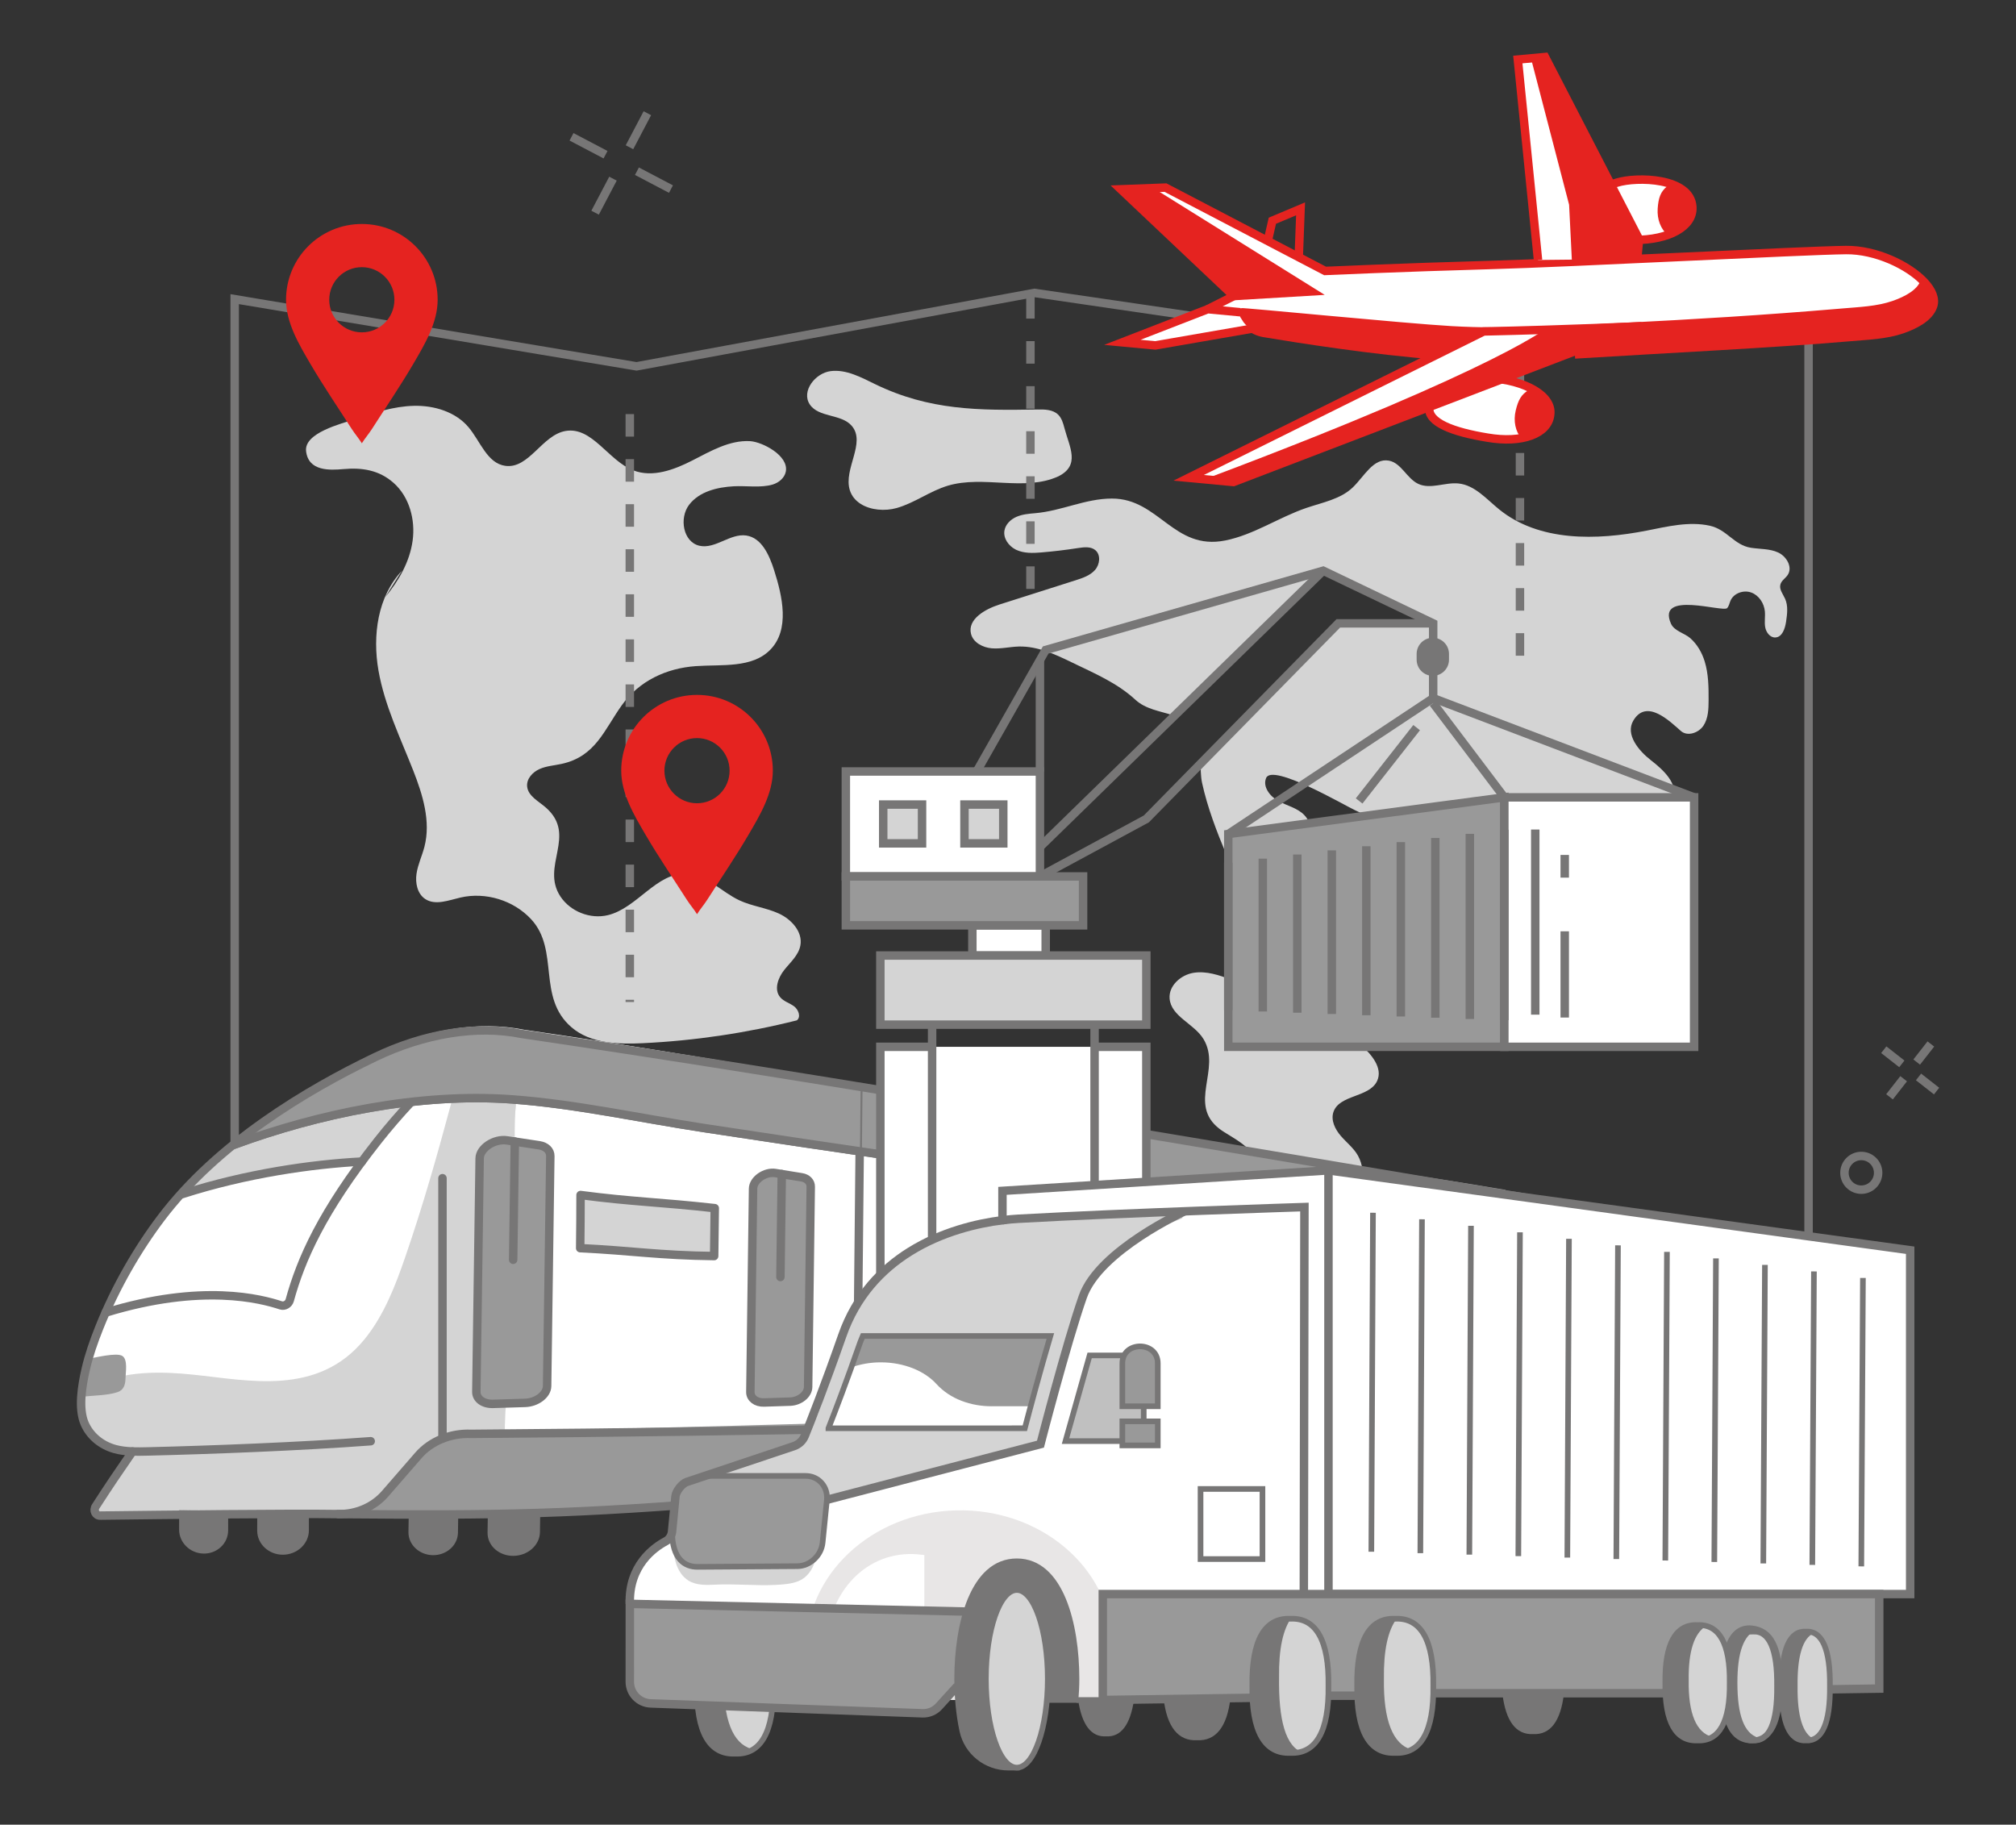 <?xml version="1.0" encoding="UTF-8"?> <!-- Generator: Adobe Illustrator 27.2.0, SVG Export Plug-In . SVG Version: 6.00 Build 0) --> <svg xmlns="http://www.w3.org/2000/svg" xmlns:xlink="http://www.w3.org/1999/xlink" id="Слой_1" x="0px" y="0px" viewBox="0 0 179 162" style="enable-background:new 0 0 179 162;" xml:space="preserve"><rect x="0" y="0" width="179" height="162" fill="#333333" stroke="none"/> <style type="text/css"> .st0{fill:#D4D4D4;} .st1{fill:none;stroke:#777676;stroke-width:0.75;stroke-miterlimit:10;} .st2{fill:#E52320;} .st3{fill:#FFFFFF;} .st4{fill:#999999;stroke:#999999;stroke-width:0.75;stroke-miterlimit:10;} .st5{fill:#999999;stroke:#777676;stroke-width:0.75;stroke-linecap:round;stroke-linejoin:round;stroke-miterlimit:10;} .st6{fill:none;stroke:#777676;stroke-width:0.75;stroke-linecap:round;stroke-linejoin:round;stroke-miterlimit:10;} .st7{fill:#D4D4D4;stroke:#777676;stroke-width:0.75;stroke-linecap:round;stroke-linejoin:round;stroke-miterlimit:10;} .st8{fill:#777676;stroke:#777676;stroke-width:0.75;stroke-miterlimit:10;} .st9{fill:#999999;} .st10{fill:#999999;stroke:#999999;stroke-miterlimit:10;} .st11{fill:#FFFFFF;stroke:#777676;stroke-width:0.75;stroke-miterlimit:10;} .st12{fill:#D4D4D4;stroke:#777676;stroke-width:0.75;stroke-miterlimit:10;} .st13{fill:#999999;stroke:#777676;stroke-width:0.75;stroke-miterlimit:10;} .st14{fill:#777676;} .st15{fill:#E8E6E6;} .st16{fill:#D4D4D4;stroke:#777676;stroke-width:0.5;stroke-miterlimit:10;} .st17{fill:none;stroke:#777676;stroke-width:0.5;stroke-miterlimit:10;} .st18{fill:#C0C0C0;stroke:#777676;stroke-width:0.5;stroke-miterlimit:10;} .st19{fill:#999999;stroke:#777676;stroke-width:0.5;stroke-miterlimit:10;} .st20{fill:#777676;stroke:#777676;stroke-width:0.5;stroke-miterlimit:10;} .st21{fill:none;stroke:#777676;stroke-width:0.75;stroke-miterlimit:10;stroke-dasharray:2;} .st22{fill:#FFFFFF;stroke:#E52320;stroke-width:0.75;stroke-miterlimit:10;} .st23{fill:none;stroke:#E52320;stroke-width:0.75;stroke-miterlimit:10;} .st24{fill:#E52320;stroke:#E52320;stroke-miterlimit:10;} </style> <g> <g> <path class="st0" d="M34.212,53.003c1.201-1.439,2.167-3.137,2.424-4.994 c0.257-1.857-0.284-3.885-1.684-5.132c-1.298-1.156-2.82-1.373-4.447-1.23 c-1.258,0.111-3.116,0.195-3.328-1.585c-0.195-1.633,3.144-2.445,4.317-2.838 c1.708-0.572,3.447-1.149,5.247-1.193c1.8-0.044,3.704,0.525,4.863,1.904 c1.049,1.247,1.655,3.21,3.27,3.425c2.104,0.281,3.258-2.745,5.351-3.098 c2.356-0.398,3.785,2.636,6.012,3.501c1.701,0.661,3.608-0.049,5.233-0.879 c1.625-0.83,3.302-1.817,5.124-1.718c1.085,0.059,3.474,1.288,3.175,2.719 c-0.116,0.554-0.615,0.965-1.155,1.131c-1.031,0.316-2.379,0.099-3.452,0.157 c-1.48,0.08-3.082,0.467-3.978,1.647s-0.532,3.297,0.912,3.632 c1.406,0.326,2.733-1.116,4.161-0.908c1.376,0.2,2.051,1.749,2.475,3.073 c0.757,2.366,1.399,5.284-0.334,7.064c-1.616,1.66-4.295,1.299-6.606,1.459 c-2.619,0.182-5.036,1.309-6.575,3.463c-1.584,2.218-2.334,4.557-5.35,5.217 c-0.658,0.144-1.347,0.185-1.963,0.458c-0.616,0.273-1.161,0.868-1.1,1.539 c0.079,0.872,1.038,1.323,1.691,1.906c2.76,2.466-0.508,5.174,1.261,7.863 c0.886,1.346,2.654,2.043,4.22,1.664c2.613-0.634,4.325-3.821,7.011-3.679 c1.766,0.093,3.076,1.625,4.679,2.371c1.112,0.517,2.371,0.652,3.486,1.163 c1.115,0.511,2.132,1.62,1.915,2.827c-0.156,0.869-0.886,1.496-1.436,2.187 c-0.55,0.691-0.928,1.737-0.361,2.415c0.316,0.378,0.834,0.514,1.231,0.806 c0.397,0.292,0.64,0.947,0.251,1.25c-4.48,1.127-9.073,1.808-13.688,2.028 c-2.207,0.105-4.632,0.032-6.31-1.405c-3.115-2.668-1.038-6.853-3.602-9.609 c-1.558-1.675-4.036-2.433-6.265-1.918c-1.053,0.244-2.238,0.727-3.137,0.127 c-0.694-0.463-0.89-1.417-0.767-2.242s0.496-1.59,0.704-2.398 c0.579-2.244-0.148-4.605-0.996-6.762c-1.15-2.925-2.548-5.793-3.088-8.889 c-0.539-3.097-0.077-6.566,2.085-8.847"></path> <path class="st0" d="M158.734,51.04c0.45-0.684-0.107-1.644-0.85-1.987 c-0.743-0.343-1.599-0.295-2.408-0.418c-1.512-0.23-2.125-1.619-3.667-1.96 c-1.833-0.405-3.776,0.075-5.576,0.43c-4.481,0.884-9.574,0.999-13.122-1.878 c-1.125-0.912-2.16-2.147-3.601-2.301c-1.205-0.128-2.494,0.549-3.59,0.031 c-1.018-0.482-1.501-1.861-2.609-2.061c-1.377-0.248-2.195,1.423-3.208,2.388 c-1.092,1.04-2.673,1.323-4.101,1.809c-2.463,0.838-4.678,2.393-7.23,2.897 c-4.563,0.902-5.872-3.731-10.043-3.726c-2.367,0-4.451,1.1-6.833,1.301 c-0.562,0.047-1.135,0.098-1.651,0.325c-0.516,0.228-0.972,0.669-1.062,1.225 c-0.11,0.677,0.359,1.338,0.97,1.662c0.038,0.02,0.076,0.039,0.115,0.056 c0.665,0.298,1.425,0.28,2.151,0.219c1.153-0.097,2.202-0.223,3.337-0.399 c0.512-0.079,1.095-0.141,1.495,0.189c0.508,0.419,0.409,1.276-0.029,1.768 c-0.438,0.492-1.097,0.712-1.725,0.912c-2.251,0.717-4.503,1.433-6.754,2.15 c-1.279,0.407-2.858,1.31-2.525,2.611c0.198,0.775,1.052,1.212,1.849,1.278 c0.797,0.066,1.592-0.138,2.392-0.159c1.672-0.044,3.251,0.702,4.757,1.431 c2.047,0.991,3.984,1.81,5.593,3.292c0.934,0.86,2.207,1.004,3.35,1.387 c0.205-0.312,0.416-0.619,0.663-0.903c0.559-0.641,1.275-1.007,1.996-1.425 c0.328-0.19,0.648-0.395,0.965-0.605c0.392-0.455,0.795-0.898,1.262-1.279 c0.384-0.313,0.741-0.647,1.073-1.015c0.165-0.183,0.324-0.372,0.479-0.563 c0.071-0.087,0.141-0.175,0.21-0.263c0.091-0.116,0.174-0.223,0.036-0.044 c0.661-0.858,1.301-1.738,2.08-2.494c0.301-0.292,0.729-0.375,1.032-0.591 c0.421-0.3,0.804-0.782,1.185-1.14c0.827-0.778,1.654-1.555,2.481-2.333 c3.071,1.309,6.077,2.769,9.004,4.374c-1.461,0.174-2.937-0.016-4.408-0.044 c-1.138-0.022-2.77-0.03-3.756,0.641c-0.365,0.248-0.503,0.6-0.769,0.943 c-0.439,0.567-1.01,1.071-1.537,1.555c-0.67,0.616-1.378,1.256-2.113,1.855 c-0.012,0.012-0.021,0.027-0.033,0.038c-0.836,0.739-1.593,1.557-2.355,2.37 c-0.715,0.763-1.473,1.468-2.226,2.192c-0.952,0.915-1.841,1.891-2.826,2.759 c0.007,0.693,0.001,1.378,0.13,1.97c0.469,2.159,1.293,4.305,2.144,6.338 c0.268,0.639,0.638,1.35,1.313,1.506c0.414,0.096,0.842-0.049,1.243-0.191 c0.928-0.33,1.857-0.66,2.785-0.99c0.435-0.155,0.879-0.314,1.247-0.593 c1.018-0.772,1.255-2.284,0.332-3.227c-0.602-0.615-1.5-0.812-2.259-1.217 c-0.759-0.405-1.451-1.272-1.118-2.065c0.555-1.322,7.001,2.455,7.911,2.872 c1.59,0.729,3.336,1.623,3.901,3.278c0.295,0.863,0.213,1.808,0.401,2.7 c0.188,0.892,0.813,1.828,1.724,1.858c0.844,0.028,1.515-0.742,1.793-1.539 c0.278-0.797,0.298-1.666,0.576-2.463c0.474-1.363,1.739-2.418,3.165-2.64 c1.426-0.222,2.952,0.4,3.817,1.555c0.685,0.914,0.974,2.111,1.806,2.893 c1.126,1.059,3.013,0.906,4.063-0.168c1.21-1.238,0.312-2.214,0.411-3.658 c0.048-0.709,0.71-1.254,1.405-1.407c1.551-0.341,4.466,0.754,5.181-1.439 c0.436-1.338-0.869-2.548-1.982-3.41s-2.286-2.296-1.577-3.512 c1.174-2.012,3.24,0.042,4.231,0.909c0.587,0.514,1.579,0.173,2.007-0.479 s0.45-1.48,0.453-2.26c0.004-1.161-0.007-2.341-0.351-3.45 c-0.24-0.774-0.661-1.507-1.27-2.047c-0.506-0.449-1.43-0.637-1.719-1.29 c-1.318-2.977,4.624-0.979,4.989-1.386c0.163-0.182,0.201-0.44,0.299-0.664 c0.29-0.664,1.157-0.965,1.838-0.718s1.139,0.947,1.209,1.668 c0.045,0.465-0.051,0.94,0.028,1.4c0.079,0.461,0.426,0.938,0.893,0.923 c0.618-0.019,0.873-0.788,0.963-1.4c0.1-0.68,0.194-1.403-0.085-2.031 c-0.187-0.421-0.544-0.837-0.417-1.28 C158.178,51.539,158.537,51.341,158.734,51.04z"></path> <path class="st0" d="M121.545,88.433c0.663,0.345,1.213,0.898,1.851,1.301 c0.743,0.471,1.787,0.707,2.457,0.137c0.672-0.573,0.584-1.696,0.057-2.404 c-0.527-0.709-1.361-1.107-2.156-1.492c-0.795-0.384-1.621-0.813-2.104-1.553 c-0.264-0.405-0.417-0.893-0.778-1.215c-1.1-0.983-2.813,0.345-4.27,0.115 c-0.609-0.096-1.134-0.466-1.704-0.7c-0.57-0.234-1.298-0.304-1.74,0.126 c-0.895,0.874,0.375,2.416-0.011,3.606c-0.225,0.693-0.992,1.091-1.72,1.117 c-0.728,0.026-1.431-0.24-2.113-0.495c-1.072-0.4-2.208-0.789-3.337-0.607 s-2.218,1.143-2.128,2.284c0.125,1.594,2.174,2.228,3.006,3.594 c1.625,2.667-1.448,5.786,1.437,7.988c0.916,0.699,3.271,1.672,3.118,3.136 c-0.053,0.511-0.468,0.895-0.782,1.301c-1.175,1.519-0.889,2.897,0.246,4.264 c0.591,0.712,1.232,1.45,1.399,2.361c0.33,1.798-1.276,3.756-0.385,5.353 c1.034,1.852,3.642,0.934,5.257,1.744c0.752,0.378,1.46,1.167,2.221,1.609 c1.722,1.001,3.616,1.709,5.575,2.075c0.562,0.105,1.154,0.18,1.696-0 c0.934-0.311,1.501-1.443,1.189-2.377c-0.398-1.193-1.954-1.975-1.773-3.22 c0.169-1.163,1.673-1.501,2.848-1.504c2.142-0.006,3.323-0.927,3.146-3.097 c-0.163-1.999-0.436-5.103-3.087-4.573c-0.957,0.191-1.799,0.736-2.671,1.176 c-1.388,0.7-3.91,0.905-4.737-0.66c-0.417-0.79-0.447-1.719-0.473-2.612 c-0.026-0.893-0.067-1.824-0.503-2.604c-0.38-0.68-1.019-1.17-1.528-1.759 s-0.904-1.397-0.649-2.132c0.536-1.547,3.191-1.263,3.877-2.749 c0.528-1.143-0.503-2.364-1.449-3.194c-1.255-1.102-3.192-5.842,0.377-4.492 C121.322,88.324,121.435,88.375,121.545,88.433z"></path> </g> <polyline class="st1" points="20.837,112.857 20.837,26.559 56.518,32.525 91.844,26.006 126.419,31.073 160.582,27.07 160.582,121.198 "></polyline> <path class="st0" d="M76.415,44.736c-0.453-0.288-0.802-0.697-0.965-1.233 c-0.569-1.878,1.452-4.182,0.187-5.682c-0.922-1.095-2.951-0.725-3.74-1.919 c-0.769-1.163,0.481-2.784,1.865-2.954c1.384-0.17,2.696,0.557,3.951,1.165 c4.814,2.333,9.189,2.335,14.409,2.243c0.645-0.011,1.364,0.005,1.827,0.454 c0.319,0.309,0.446,0.762,0.56,1.191c0.452,1.704,1.436,3.304-0.537,4.291 c-3.013,1.376-6.645-0.119-9.818,0.831c-1.583,0.474-2.945,1.53-4.534,1.981 C78.57,45.4,77.296,45.296,76.415,44.736z"></path> <path class="st2" d="M32.132,19.886h-0.007c-3.716,0-6.728,3.012-6.728,6.728 c0,2.044,1.155,3.974,2.157,5.685c1.156,1.973,2.445,3.863,3.677,5.788 c0.269,0.421,0.635,0.843,0.897,1.269c0.262-0.425,0.627-0.848,0.897-1.269 c1.232-1.925,2.521-3.815,3.677-5.788c1.002-1.71,2.157-3.641,2.157-5.685 C38.86,22.898,35.848,19.886,32.132,19.886z M32.126,29.507 c-1.598,0-2.893-1.296-2.893-2.894c0-1.598,1.295-2.893,2.893-2.893 c1.598,0,2.893,1.296,2.893,2.893C35.019,28.212,33.724,29.507,32.126,29.507z"></path> <g> <line class="st1" x1="171.44" y1="92.689" x2="170.184" y2="94.294"></line> <line class="st1" x1="167.26" y1="93.198" x2="168.864" y2="94.454"></line> <line class="st1" x1="167.769" y1="97.379" x2="169.025" y2="95.774"></line> <line class="st1" x1="171.949" y1="96.87" x2="170.345" y2="95.614"></line> </g> <g> <line class="st1" x1="57.479" y1="10.052" x2="55.892" y2="13.073"></line> <line class="st1" x1="50.744" y1="12.147" x2="53.765" y2="13.735"></line> <line class="st1" x1="52.839" y1="18.883" x2="54.426" y2="15.862"></line> <line class="st1" x1="59.575" y1="16.788" x2="56.553" y2="15.2"></line> </g> <circle class="st1" cx="165.264" cy="104.128" r="1.496"></circle> <g> <g> <path class="st3" d="M10.276,128.883c0.341,0.094,0.693,0.145,1.048,0.181 c-1.063,1.545-1.726,2.521-2.912,4.36c-0.203,0.294-0.22,0.666-0.039,0.963 c0.151,0.247,0.41,0.392,0.703,0.395c0.026,0,0.053-0,0.079-0.003 c2.17-0.024,48.047-0.614,53.795-1.056l5.228-0.421 c0.881-0.073,1.791-0.15,2.739-0.231l5.574-0.483 c2.927-0.256,6.165-0.543,9.807-0.866l5.691-0.504 c0.915-0.081,1.857-0.164,2.825-0.25l6.057-0.534 c0.987-0.087,1.997-0.176,3.035-0.266l6.459-0.564 c1.063-0.093,2.154-0.187,3.266-0.284l6.904-0.598 c3.671-0.317,7.596-0.653,11.79-1.011l5.829-0.496 c0.725-0.062,1.455-0.123,2.196-0.186l6.124-0.517 c1.611-0.136,3.24-0.273,4.923-0.415c0.462-0.039,0.823-0.288,0.824-0.57 l0.007-0.804c0.03-0.052,0.059-0.105,0.062-0.162 c0.004-0.075-0.017-0.146-0.059-0.21l0.128-14.938l0.012-0.275l-0.01-0.001 l0.001-0.157c0.003-0.223-4.091,0.267-4.427,0.212 c-11.619-1.918-19.482-4.04-29.572-5.72 c-29.185-4.86-51.847-9.137-71.827-12.047c-4.046-0.813-8.779-0.033-13.269,2.128 c-6.053,2.913-14.006,7.66-19.068,14.363c-1.931,2.556-3.587,5.427-4.894,8.37 c-0.045,0.056-0.075,0.119-0.083,0.188c-0.182,0.415-0.379,0.825-0.546,1.243 c-0.566,1.418-0.946,2.583-1.199,3.674c-0.339,1.464-0.716,3.571-0.093,5.036 C7.883,127.598,8.96,128.515,10.276,128.883z"></path> <g> <path class="st0" d="M8.775,133.344c0.319-0.806,1.112-1.71,1.411-2.144 c0.52-0.757,0.732-1.318,1.504-1.757c0.158-0.09,0.294-0.296,0.204-0.439 c-0.043-0.068-0.124-0.099-0.201-0.125c-0.892-0.299-1.835-0.449-2.656-0.834 c-0.807-0.378-1.297-0.95-1.566-1.788c-0.241-0.754-0.65-1.528-0.085-2.399 c0.403-0.62,1.11-0.972,1.785-1.216c2.563-0.923,5.282-0.869,7.972-0.595 c4.9,0.498,11.068,1.953,15.223-3.142c1.736-2.129,2.755-4.803,3.615-7.3 c1.591-4.621,2.825-8.981,4.11-13.761c1.291-0.207,2.583-0.297,3.841-0.26 c0.413,0.012,1.471-0.083,1.74,0.156c0.234,0.207,0.099,0.646,0.082,0.96 c-0.121,2.262,0.008,4.451-0.026,6.693c-0.072,4.841-0.306,9.97-0.521,14.991 c-0.019,0.448-0.576,7.212-0.314,7.257c-3.195-0.551-6.715,0.63-8.717,2.912 c-0.999,1.138-1.68,2.553-2.959,3.354c-1.301,0.815-2.942,0.812-4.455,0.781 c-6.561-0.135-12.722-0.26-18.539,0.092c-0.434,0.026-0.895,0.048-1.248-0.185 C8.56,134.319,8.573,133.852,8.775,133.344z"></path> <path class="st0" d="M15.928,115.298c-1.277,0.12-2.614,0.125-3.927,0.283 c2.831-0.647,5.229-0.832,7.189-0.8 C18.124,115.048,17.029,115.194,15.928,115.298z"></path> <path class="st0" d="M116.016,105.232c5.382,0.775,8.148,1.174,13.841,1.994 c-0.377,7.798-0.565,11.694-0.942,19.48 c-5.745,0.426-8.536,0.632-13.965,1.035 C115.376,118.746,115.589,114.244,116.016,105.232z"></path> <path class="st0" d="M90.962,105.058c6.206,0.669,9.419,1.016,16.081,1.734 c-0.393,8.41-0.589,12.611-0.981,21.006 c-6.709,0.511-9.945,0.758-16.193,1.234 C90.306,119.453,90.525,114.658,90.962,105.058z"></path> <path class="st0" d="M137.817,108.03c5.508,0.633,8.336,0.959,14.146,1.627 c-0.282,6.312-0.422,9.466-0.704,15.772c-5.851,0.357-8.698,0.53-14.243,0.868 C137.337,118.994,137.497,115.341,137.817,108.03z"></path> <path class="st4" d="M63.227,132.832c0,0,0.001-0,0.001-0 c1.647-0.148,2.479-0.222,4.161-0.373c0.002-0,0.004-0,0.007-0 c1.524-0.136,2.293-0.205,3.845-0.344c0,0,0-0,0-0 c1.76-0.158,2.65-0.237,4.449-0.398c0.001-0,0.001-0,0.002-0 c17.212-1.541,40.704-3.18,64.1-5.244c-2.174,0.042,0.298-1.549-1.815-1.503 c-36.792,0.792-64.214,1.923-96.411,2.539 c-1.673-0.075-3.33,0.603-4.342,1.772c-1.193,1.378-1.785,2.056-2.959,3.403 c-0.465,0.534-1.041,0.964-1.677,1.287 C43.812,134.142,49.904,134.025,63.227,132.832z"></path> <path class="st0" d="M16.903,105.564c5.639-1.739,11.227-2.491,15.092-2.719 c0.411-0.551,0.834-1.112,1.291-1.692c0.755-0.959,1.584-1.918,2.457-2.881 c-5.065,0.618-10.159,1.926-14.763,3.6 C19.535,103.024,18.166,104.25,16.903,105.564z"></path> <path class="st5" d="M66.864,105.536c-0.096,7.216-0.144,10.826-0.24,18.051 c-0.007,0.553,0.512,0.954,1.21,0.931c0.923-0.03,1.387-0.046,2.321-0.076 c0.841-0.028,1.59-0.634,1.599-1.298c0.093-7.117,0.139-10.674,0.231-17.782 c0.006-0.43-0.31-0.757-0.809-0.837c-0.781-0.126-1.557-0.252-2.327-0.377 C67.932,103.998,66.875,104.74,66.864,105.536z"></path> <path class="st6" d="M151.941,112.942c-9.368-1.294-18.202-2.529-26.552-3.702 c-16.562-2.325-31.365-4.432-44.664-6.375 c-6.389-0.933-12.458-1.833-18.223-2.714 c-5.869-0.897-11.379-2.13-17.034-2.544 c-8.288-0.607-17.276,1.298-24.652,4.018"></path> <path class="st6" d="M32.129,103.128c-4.418,0.23-10.29,1.07-15.922,2.883"></path> <path class="st6" d="M36.546,97.797c-1.054,1.127-2.058,2.287-2.998,3.479 c-4.976,6.311-6.823,10.535-7.823,14.166c-0.094,0.341-0.465,0.559-0.788,0.453 c-1.726-0.568-6.968-1.986-15.56,0.646"></path> <path class="st6" d="M11.769,128.868c-1.317,1.909-1.969,2.862-3.256,4.853 c-0.264,0.382-0.021,0.873,0.417,0.84c5.796-0.07,16.737-0.2,21.1-0.134 c1.597,0.033,3.139-0.633,4.158-1.803c1.173-1.347,1.764-2.025,2.957-3.402 c1.1-1.27,2.864-1.998,4.678-1.918 c55.603-0.433,78.353-1.849,110.078-2.585"></path> <path class="st6" d="M76.388,96.522c-0.121,12.079-0.181,18.126-0.302,30.235"></path> <path class="st6" d="M107.049,102.031c-0.116,10.083-1.011,13.998-1.124,24.08"></path> <path class="st6" d="M130.003,106.865c-0.082,8.298-0.101,10.164-0.184,18.483"></path> <path class="st6" d="M69.413,104.238c-0.048,3.654-0.072,5.482-0.12,9.139"></path> <path class="st5" d="M42.588,102.843c-0.118,8.287-0.176,12.433-0.294,20.73 c-0.009,0.636,0.627,1.096,1.482,1.069c1.131-0.035,1.699-0.052,2.843-0.088 c1.03-0.032,1.948-0.728,1.959-1.49c0.113-8.173,0.17-12.258,0.284-20.421 c0.007-0.494-0.38-0.869-0.991-0.962c-0.957-0.145-1.907-0.289-2.851-0.433 C43.895,101.076,42.601,101.929,42.588,102.843z"></path> <path class="st6" d="M45.711,101.353c-0.059,4.197-0.088,6.296-0.147,10.495"></path> <path class="st7" d="M63.464,107.265c-4.915-0.548-7.269-0.556-11.917-1.166 c-0.004,1.566-0.008,3.021-0.032,4.718c4.61,0.219,6.972,0.644,11.895,0.701 C63.432,109.938,63.443,108.844,63.464,107.265z"></path> <g> <path class="st8" d="M36.662,134.74c-0.008,0.516-0.012,0.774-0.021,1.292 c-0.014,0.894,0.78,1.645,1.782,1.667c1.012,0.021,1.85-0.709,1.864-1.619 c0.008-0.528,0.012-0.791,0.02-1.317 C38.835,134.762,38.105,134.757,36.662,134.74z"></path> <path class="st8" d="M43.685,134.745c-0.008,0.535-0.012,0.803-0.02,1.339 c-0.014,0.926,0.836,1.683,1.908,1.677c1.082-0.006,1.979-0.786,1.993-1.729 c0.008-0.547,0.012-0.82,0.02-1.365 C46.008,134.712,45.228,134.727,43.685,134.745z"></path> </g> <g> <path class="st8" d="M16.282,134.46c-0.001,0.539-0.002,0.808-0.003,1.349 c-0.002,0.933,0.794,1.722,1.784,1.749c1,0.027,1.817-0.73,1.819-1.68 c0.001-0.55,0.001-0.825,0.002-1.374 C18.429,134.495,17.709,134.485,16.282,134.46z"></path> <path class="st8" d="M23.214,134.505c-0.001,0.558-0.001,0.837-0.002,1.396 c-0.001,0.965,0.846,1.758,1.902,1.758c1.065-0.001,1.937-0.809,1.938-1.791 c0.001-0.569,0.001-0.853,0.001-1.421 C25.502,134.484,24.734,134.494,23.214,134.505z"></path> </g> <g> <path class="st8" d="M63.484,133.397c-0.008,0.585-0.012,0.878-0.02,1.463 c-0.014,1.01,0.897,1.761,2.043,1.677c1.157-0.085,2.114-0.987,2.128-2.015 c0.008-0.595,0.012-0.893,0.02-1.488 C65.969,133.18,65.135,133.253,63.484,133.397z"></path> <path class="st8" d="M71.515,132.697c-0.008,0.605-0.012,0.907-0.02,1.512 c-0.014,1.044,0.96,1.818,2.185,1.728c1.237-0.091,2.26-1.026,2.274-2.089 c0.008-0.616,0.012-0.924,0.02-1.539 C74.171,132.466,73.28,132.544,71.515,132.697z"></path> </g> <g> <path class="st8" d="M133.508,127.472c-0.007,0.716-0.01,1.073-0.017,1.789 c-0.012,1.235,0.915,2.168,2.078,2.082c1.172-0.086,2.138-1.171,2.149-2.423 c0.007-0.726,0.01-1.088,0.017-1.814 C136.03,127.254,135.185,127.327,133.508,127.472z"></path> <path class="st8" d="M141.62,126.77c-0.007,0.734-0.01,1.102-0.017,1.836 c-0.011,1.267,0.966,2.223,2.191,2.133c1.235-0.091,2.252-1.207,2.263-2.492 c0.007-0.745,0.01-1.117,0.016-1.862 C144.278,126.54,143.387,126.617,141.62,126.77z"></path> </g> <g> <g> <path class="st8" d="M87.026,131.494c-0.008,0.625-0.011,0.938-0.019,1.564 c-0.013,1.079,0.963,1.882,2.19,1.792c1.239-0.091,2.262-1.055,2.275-2.152 c0.008-0.636,0.011-0.954,0.019-1.59 C89.687,131.264,88.794,131.341,87.026,131.494z"></path> <path class="st8" d="M95.62,130.75c-0.007,0.646-0.011,0.969-0.019,1.615 c-0.013,1.115,1.029,1.941,2.338,1.846c1.322-0.097,2.414-1.095,2.426-2.23 c0.007-0.657,0.011-0.986,0.019-1.643 C98.459,130.505,97.506,130.587,95.62,130.75z"></path> </g> <g> <path class="st8" d="M104.798,129.852c-0.007,0.668-0.011,1.002-0.018,1.669 c-0.013,1.152,1.102,2.004,2.502,1.901c1.414-0.104,2.582-1.14,2.594-2.314 c0.007-0.68,0.011-1.02,0.018-1.7 C107.834,129.588,106.814,129.677,104.798,129.852z"></path> <path class="st8" d="M114.618,128.999c-0.007,0.691-0.011,1.037-0.018,1.728 c-0.013,1.193,1.183,2.071,2.684,1.961c1.516-0.111,2.767-1.188,2.78-2.403 c0.007-0.704,0.011-1.056,0.018-1.76 C117.872,128.716,116.779,128.811,114.618,128.999z"></path> </g> </g> <path class="st9" d="M7.849,120.64c0.602-0.105,2.506-0.583,3.015-0.254 c0.501,0.324,0.29,1.448,0.278,2.006c-0.012,0.536-0.149,1.027-0.714,1.211 c-0.978,0.318-2.22,0.273-3.211,0.425"></path> <g> <path class="st4" d="M33.488,94.107c4.249-2.027,8.807-2.805,12.737-2.005 c11.367,1.548,17.113,2.593,29.811,4.724 c-0.019,1.908-0.029,2.863-0.048,4.772c-4.542-0.659-8.923-1.292-13.137-1.926 c-2.15-0.324-4.278-0.699-6.322-1.05c-3.555-0.611-7.17-1.2-10.78-1.453 c-2.876-0.202-5.884-0.093-8.911,0.249c-0.076-0.015-0.148-0.012-0.231,0.023 c-4.842,0.567-9.726,1.78-14.216,3.34 C26.096,98.009,30.125,95.711,33.488,94.107z"></path> <path class="st10" d="M109.346,106.342c-9.303-1.302-21.034-2.958-28.219-3.991 c-1.382-0.199-2.743-0.405-4.094-0.6c0.019-1.9,0.028-2.85,0.047-4.75 c10.726,1.8,19.52,3.276,31.741,5.328 C108.802,103.937,109.364,104.734,109.346,106.342z"></path> <path class="st10" d="M133.158,109.988c-1.185-0.163-6.054-1.181-7.221-1.342 c-6.886-0.952-13.157-1.823-18.932-2.631 c0.018-1.594,0.027-2.391,0.045-3.984c8.567,1.438,16.71,2.449,26.108,4.027 C133.145,107.39,133.171,108.656,133.158,109.988z"></path> <path class="st4" d="M151.357,112.133c-7.085-0.964-13.86-1.897-20.351-2.791 c0.013-1.314,0.019-1.97,0.032-3.283c7.822,1.313,11.886,1.995,20.341,3.414 C151.37,110.536,151.366,111.068,151.357,112.133z"></path> </g> <path class="st6" d="M30.03,134.427c29.177,0.256,25.22-0.52,121.803-8.725 c0.056-6.645,0.084-9.966,0.14-16.603 c-44.927-7.476-78.825-13.358-105.675-17.306 c-4.01-0.811-8.683-0.005-13.005,2.07 c-6.054,2.907-13.958,7.621-18.983,14.266 c-2.077,2.746-4.044,6.111-5.501,9.755c-0.486,1.216-0.91,2.437-1.189,3.639 c-0.357,1.541-0.679,3.522-0.111,4.857c0.466,1.093,1.457,1.929,2.681,2.27 c0.944,0.262,1.989,0.237,3.026,0.212c5.478-0.134,13.416-0.434,19.699-0.905"></path> <path class="st6" d="M151.941,112.942c-9.368-1.294-18.202-2.529-26.552-3.702 c-16.562-2.325-31.365-4.432-44.664-6.375 c-6.389-0.933-12.458-1.833-18.223-2.714 c-5.869-0.897-11.379-2.13-17.034-2.544 c-8.288-0.607-17.276,1.298-24.652,4.018"></path> </g> </g> <line class="st6" x1="39.288" y1="104.605" x2="39.288" y2="127.707"></line> </g> <g> <polyline class="st11" points="97.187,92.941 101.783,92.941 101.783,121.601 78.166,121.601 78.166,92.941 82.762,92.941 "></polyline> <line class="st11" x1="82.762" y1="121.601" x2="82.762" y2="91.026"></line> <line class="st11" x1="97.187" y1="90.026" x2="97.187" y2="121.218"></line> <rect x="86.336" y="82.154" class="st11" width="6.511" height="2.681"></rect> <rect x="75.102" y="68.495" class="st11" width="17.234" height="9.319"></rect> <rect x="78.421" y="71.431" class="st12" width="3.447" height="3.447"></rect> <rect x="85.634" y="71.431" class="st12" width="3.447" height="3.447"></rect> <polyline class="st1" points="86.719,68.495 92.847,57.707 117.485,50.67 127.251,55.346 127.251,62.431 "></polyline> <line class="st1" x1="117.485" y1="50.67" x2="92.336" y2="75.197"></line> <polyline class="st1" points="127.251,55.346 118.825,55.346 101.783,72.707 92.336,77.814 "></polyline> <line class="st1" x1="92.336" y1="58.606" x2="92.336" y2="68.495"></line> <polygon class="st13" points="133.57,92.941 109.059,92.941 109.059,74.048 133.57,70.792 "></polygon> <rect x="133.57" y="70.792" class="st11" width="16.851" height="22.149"></rect> <line class="st1" x1="109.059" y1="76.601" x2="109.059" y2="89.692"></line> <line class="st1" x1="112.123" y1="76.234" x2="112.123" y2="89.803"></line> <line class="st1" x1="115.187" y1="75.867" x2="115.187" y2="89.914"></line> <line class="st1" x1="118.251" y1="75.5" x2="118.251" y2="90.025"></line> <line class="st1" x1="121.315" y1="75.133" x2="121.315" y2="90.136"></line> <line class="st1" x1="124.379" y1="74.766" x2="124.379" y2="90.247"></line> <line class="st1" x1="127.442" y1="74.399" x2="127.442" y2="90.358"></line> <line class="st1" x1="130.506" y1="74.032" x2="130.506" y2="90.469"></line> <line class="st1" x1="136.315" y1="73.648" x2="136.315" y2="90.085"></line> <line class="st1" x1="138.932" y1="82.686" x2="138.932" y2="90.341"></line> <line class="st1" x1="138.932" y1="75.904" x2="138.932" y2="77.92"></line> <line class="st1" x1="133.57" y1="73.665" x2="133.57" y2="90.58"></line> <path class="st14" d="M127.219,60.005L127.219,60.005c-0.793,0-1.436-0.643-1.436-1.436 v-0.511c0-0.793,0.643-1.436,1.436-1.436l0,0c0.793,0,1.436,0.643,1.436,1.436 v0.511C128.655,59.362,128.012,60.005,127.219,60.005z"></path> <polyline class="st1" points="109.059,74.048 127.251,61.984 150.421,70.792 "></polyline> <line class="st1" x1="127.251" y1="62.431" x2="133.57" y2="70.792"></line> <line class="st1" x1="125.783" y1="64.601" x2="120.676" y2="71.112"></line> <rect x="78.166" y="84.835" class="st12" width="23.617" height="6.138"></rect> <rect x="75.102" y="77.814" class="st13" width="21.064" height="4.34"></rect> </g> <g> <path class="st3" d="M55.922,141.249l0.023,0.001c0.085-3.257,2.153-3.882,3.163-4.407 c0.196-0.102,0.517-1.242,0.54-1.473l0.209-2.114 c0.057-0.581,10.889-4.976,10.889-4.976c0.333-0.115,0.855-1.159,0.985-1.473 c0.454-1.095,1.795-4.089,3.408-8.605c1.123-3.144,2.719-5.507,5.652-7.304 c2.806-1.717,5.829-2.433,7.983-2.729v-2.56l29.197-1.788l51.284,6.897 l0.349,0.046v30.441h-2.729v8.158l-4.746,0.069l-0.006-0.396h-0 l-14.367,0.207v0.526h-20.597v-0.229l-6.842,0.098v0.345h-2.402v-0.31 l-6.716,0.097h-0l0.006,0.395l-13.59,0.197v-0.138h-1.912v-0.264H84.629 l-0.758,0.817c-0.431,0.466-1.038,0.727-1.675,0.727 c-0.027,0-0.055,0-0.083-0.001l-23.966-0.854 c-1.25-0.044-2.229-1.039-2.228-2.265L55.922,141.249z"></path> <g> <path class="st15" d="M82.073,150.933v-12.871c-0.453-0.057-0.911-0.101-1.384-0.089 c-4.507,0.115-7.363,4.234-7.26,8.258c0.057,2.231,0.54,3.411,2.344,4.702 H72.645c-0.627-1.346-1.002-2.812-1.042-4.36 c-0.172-6.698,5.771-12.284,13.274-12.476 c7.503-0.192,13.724,5.082,13.895,11.78c0.046,1.794-0.358,3.503-1.103,5.056 H82.073z"></path> <g> <path class="st16" d="M61.892,149.742c-0.06,4.022,1.098,6.062,3.38,5.956 c2.282,0.107,3.44-1.934,3.38-5.956c0.061-4.022-1.098-6.061-3.38-5.956 C62.99,143.68,61.832,145.72,61.892,149.742z"></path> <path class="st14" d="M65.272,143.652c0.043-0.002,0.078,0.01,0.12,0.009 c-0.771,1.038-1.16,2.809-1.125,5.324c-0.051,3.678,0.787,5.797,2.441,6.283 c-0.415,0.217-0.891,0.322-1.436,0.296c-2.282,0.106-3.44-1.933-3.38-5.956 C61.832,145.586,62.99,143.546,65.272,143.652z"></path> </g> <path class="st0" d="M105.187,107.544c-9.9,0.415-12.552-0.308-18.094,1.106 c-5.541,1.414-10.843,5.093-12.63,10.526 c-0.968,2.942-1.245,6.46-3.307,8.771c-1.598,1.79-4.533,0.995-7.669,2.948 c-1.17,0.729-2.54,0.077-3.212,1.445c-0.361,0.735-0.641,2.559-0.591,3.351 c0.064,1.03,0.019,2.096,0.334,3.092c0.196,0.622,0.562,1.213,1.118,1.553 c0.7,0.427,1.575,0.398,2.394,0.355c1.648-0.087,3.664,0.111,5.312,0.024 c0.696-0.037,1.406-0.076,2.052-0.337c1.521-0.614,1.988-2.828,1.395-4.357 c-0.187-0.481-0.491-0.918-0.601-1.421c-0.325-1.497,1.715-1.54,2.732-1.76 c4.893-1.063,10.212-2.815,15.105-3.878c1.052-0.228,1.743,0.197,2.487-0.58 c0.668-0.698,0.914-1.687,1.135-2.628c0.48-2.046,0.96-4.092,1.44-6.138 c0.533-2.272,1.098-4.614,2.492-6.485c1.881-2.525,4.962-3.799,7.889-4.96"></path> <path class="st2" d="M58.152,151.235l24.604,0.704l3.766-3.484v-5.426l-30.602-0.289 v6.263C55.92,150.236,56.92,151.235,58.152,151.235z"></path> <line class="st1" x1="117.954" y1="103.912" x2="117.954" y2="141.529"></line> <g> <line class="st17" x1="165.409" y1="113.461" x2="165.264" y2="139.069"></line> <line class="st17" x1="161.059" y1="112.882" x2="160.914" y2="138.939"></line> <line class="st17" x1="156.708" y1="112.303" x2="156.564" y2="138.809"></line> <line class="st17" x1="152.358" y1="111.725" x2="152.213" y2="138.678"></line> <line class="st17" x1="148.008" y1="111.146" x2="147.863" y2="138.548"></line> <line class="st17" x1="143.658" y1="110.567" x2="143.513" y2="138.418"></line> <line class="st17" x1="139.307" y1="109.988" x2="139.163" y2="138.288"></line> <line class="st17" x1="134.957" y1="109.41" x2="134.812" y2="138.158"></line> <line class="st17" x1="130.607" y1="108.831" x2="130.462" y2="138.027"></line> <line class="st17" x1="126.256" y1="108.252" x2="126.112" y2="137.897"></line> <line class="st17" x1="121.906" y1="107.674" x2="121.761" y2="137.767"></line> </g> <path class="st13" d="M84.994,149.705l-1.63,1.795 c-0.371,0.409-0.904,0.633-1.455,0.613l-24.137-0.878 c-1.034-0.038-1.853-0.887-1.852-1.922l0.003-6.917l29.947,0.687"></path> <rect x="106.597" y="132.197" transform="matrix(-1 -4.499657e-11 4.499657e-11 -1 218.691 270.615)" class="st17" width="5.498" height="6.221"></rect> <polyline class="st17" points="97.916,150.933 96.975,150.933 95.583,150.933 "></polyline> <polygon class="st18" points="94.606,127.947 101.551,127.947 101.551,120.341 96.749,120.341 "></polygon> <path class="st3" d="M73.558,126.807c0.625-1.59,1.617-4.191,2.836-7.672 c0.064-0.183,0.147-0.344,0.217-0.52H93.262 c-0.916,3.104-1.834,6.537-2.269,8.193H73.558z"></path> <g> <path class="st19" d="M99.652,124.854c0-1.269,0-2.539,0-3.809c0-2.011,3.147-2.011,3.147,0 c0,1.27,0,2.539,0,3.809H99.652z"></path> <path class="st19" d="M102.799,126.193c0,0.711,0,1.423,0,2.134c-1.049,0-2.098,0-3.147,0 c0-0.711,0-1.423,0-2.134H102.799z"></path> </g> <path class="st14" d="M100.685,150.933c-0.328,2.203-1.162,3.306-2.478,3.227 c-1.317,0.079-2.151-1.024-2.478-3.227H100.685z"></path> <path class="st14" d="M109.243,150.81c-0.293,2.502-1.287,3.776-2.963,3.695 c-1.676,0.082-2.67-1.192-2.963-3.695H109.243z"></path> <path class="st17" d="M126.035,95.352"></path> <path class="st20" d="M90.284,138.617c3.911,0,5.299,5.621,5.299,10.435 c0,0.618-0.032,1.25-0.081,1.881H90.284v6.004l-0.748,0 c-1.967,0-3.688-1.361-4.097-3.285c-0.314-1.478-0.454-3.079-0.454-4.6 C84.985,144.238,86.373,138.617,90.284,138.617z"></path> <ellipse class="st16" cx="90.284" cy="149.052" rx="2.749" ry="7.885"></ellipse> <path class="st9" d="M88.047,124.854c-1.83,0-3.673-0.627-4.905-1.98 c-1.053-1.155-2.871-1.92-4.952-1.92c-0.938,0-1.813,0.169-2.602,0.444 c0.257-0.711,0.523-1.459,0.805-2.264c0.064-0.183,0.147-0.344,0.217-0.52 H93.262c-0.637,2.162-1.273,4.47-1.749,6.239H88.047z"></path> <path class="st1" d="M89.009,108.335c0.528-0.066,1.008-0.107,1.425-0.13 c9.543-0.531,25.386-1.038,25.386-1.038l-0.054,34.362"></path> <path class="st1" d="M105.187,107.544c0,0-7.596,3.457-9.043,7.58 s-3.762,13.094-3.762,13.094l-19.984,5.206"></path> <path class="st9" d="M62.593,131.078c1.61-0.151,3.291-0.041,4.889-0.041 c1.344,0,2.689,0,4.033,0c1.167-0.008,2.024,0.96,1.904,2.151 l-0.381,3.779c-0.115,1.139-1.121,2.076-2.237,2.084l-8.872,0.059 c-3.005,0.02-2.317-4.462-1.919-6.271c0.071-0.322,0.145-0.653,0.33-0.926 c0.258-0.381,0.704-0.601,1.157-0.685 C61.857,131.161,62.223,131.112,62.593,131.078z"></path> <path class="st17" d="M62.589,131.037l8.925,0c1.167-0.008,2.024,0.96,1.904,2.151 l-0.381,3.779c-0.115,1.139-1.121,2.076-2.237,2.084l-8.872,0.059 c-1.123,0.007-2.25-0.692-2.255-3.133"></path> <path class="st17" d="M73.558,126.807c0.625-1.59,1.617-4.191,2.836-7.672 c0.064-0.183,0.147-0.344,0.217-0.52H93.262 c-0.916,3.104-1.834,6.537-2.269,8.193H73.558z"></path> <path class="st1" d="M55.922,142.397c-0.112-3.408,2.149-5.004,3.185-5.554 c0.325-0.173,0.53-0.5,0.565-0.866l0.303-3.129 c0.043-0.442,0.57-1.119,0.988-1.268l9.534-3.189 c0.44-0.157,0.788-0.482,0.963-0.915c0.52-1.28,1.736-4.358,3.327-8.903 c1.238-3.537,3.5-5.888,5.99-7.444c2.839-1.774,5.975-2.513,8.231-2.795 c-0-0.033-0-2.605-0-2.605l28.945-1.818l51.651,7.089v30.528h-51.651"></path> <polyline class="st13" points="162.477,149.984 166.856,149.92 166.856,141.529 97.916,141.529 97.916,150.933 111.19,150.738 "></polyline> <path class="st16" d="M158.22,149.692c-0.038,3.263,0.691,4.919,2.129,4.832 c1.438,0.087,2.167-1.57,2.129-4.832c0.038-3.263-0.691-4.918-2.129-4.832 C158.911,144.773,158.182,146.429,158.22,149.692z"></path> <path class="st16" d="M153.526,149.692c-0.038,3.263,0.691,4.919,2.129,4.832 c1.438,0.087,2.167-1.57,2.129-4.832c0.038-3.263-0.691-4.918-2.129-4.832 C154.218,144.773,153.489,146.429,153.526,149.692z"></path> <path class="st14" d="M160.349,144.859c0.256-0.015,0.482,0.044,0.693,0.139 c-0.972,0.436-1.467,2.012-1.436,4.693c-0.031,2.681,0.464,4.258,1.436,4.694 c-0.211,0.095-0.437,0.154-0.693,0.139c-1.437,0.087-2.167-1.57-2.129-4.832 C158.182,146.429,158.911,144.773,160.349,144.859z"></path> <path class="st17" d="M153.282,152.281c0.359,1.509,1.117,2.243,2.253,2.243 c1.686,0,2.493-1.616,2.493-4.977c0-3.361-0.817-4.8-2.493-4.977 c-1.048-0.111-1.777,0.548-2.166,1.879"></path> <path class="st14" d="M156.097,154.279c-0.191,0.055-0.382,0.107-0.601,0.107 c-1.123,0-1.848-0.735-2.212-2.208l0.086-5.729 c0.185-0.634,0.453-1.105,0.791-1.423c0.031-0.028,0.061-0.057,0.093-0.084 c0.354-0.291,0.779-0.425,1.282-0.372c0.155,0.016,0.295,0.055,0.435,0.094 c-1.139,0.524-1.708,1.969-1.708,4.744 C154.263,152.293,154.862,153.883,156.097,154.279z"></path> <path class="st16" d="M147.865,149.402c-0.051,3.459,0.928,5.213,2.857,5.121 c1.929,0.092,2.908-1.663,2.857-5.121c0.051-3.459-0.928-5.212-2.857-5.121 C148.793,144.19,147.814,145.944,147.865,149.402z"></path> <path class="st14" d="M150.722,144.281c0.274-0.013,0.524,0.021,0.759,0.083 c-1.053,0.639-1.58,2.256-1.542,4.809c-0.044,2.967,0.676,4.67,2.098,5.039 c-0.373,0.227-0.81,0.336-1.315,0.312c-1.929,0.092-2.908-1.662-2.857-5.121 C147.814,145.944,148.793,144.19,150.722,144.281z"></path> <path class="st16" d="M120.502,149.675c-0.06,4.022,1.098,6.062,3.38,5.956 c2.282,0.107,3.44-1.934,3.38-5.956c0.061-4.022-1.098-6.061-3.38-5.956 C121.6,143.613,120.442,145.653,120.502,149.675z"></path> <path class="st14" d="M123.882,143.719c0.043-0.002,0.078,0.01,0.12,0.009 c-0.771,1.038-1.16,2.809-1.125,5.324c-0.051,3.678,0.787,5.797,2.441,6.283 c-0.415,0.217-0.891,0.322-1.436,0.296c-2.282,0.106-3.44-1.933-3.38-5.956 C120.442,145.653,121.6,143.613,123.882,143.719z"></path> <path class="st16" d="M111.192,149.675c-0.06,4.022,1.098,6.062,3.38,5.956 c2.282,0.107,3.44-1.934,3.38-5.956c0.061-4.022-1.098-6.061-3.38-5.956 C112.29,143.613,111.132,145.653,111.192,149.675z"></path> <path class="st14" d="M114.572,143.585c0.043-0.002,0.078,0.01,0.12,0.009 c-0.771,1.038-1.16,2.809-1.125,5.324c-0.051,3.678,0.54,6.227,2.194,6.713 c-0.415,0.217-0.644-0.109-1.188-0.134c-2.282,0.106-3.44-1.933-3.38-5.956 C111.132,145.519,112.29,143.479,114.572,143.585z"></path> <path class="st14" d="M138.866,150.331c-0.281,2.456-1.198,3.709-2.737,3.628 c-1.521,0.08-2.433-1.148-2.725-3.548L138.866,150.331z"></path> <line class="st13" x1="148.008" y1="150.331" x2="127.264" y2="150.331"></line> <line class="st1" x1="120.373" y1="150.551" x2="117.954" y2="150.551"></line> </g> </g> <line class="st21" x1="55.92" y1="36.764" x2="55.92" y2="88.964"></line> <line class="st21" x1="91.491" y1="26.286" x2="91.491" y2="52.386"></line> <line class="st21" x1="134.957" y1="32.216" x2="134.957" y2="60.005"></line> <path class="st2" d="M61.893,61.696h-0.007c-3.716,0-6.728,3.012-6.728,6.728 c0,2.044,1.155,3.974,2.157,5.685c1.156,1.973,2.445,3.863,3.677,5.788 c0.269,0.421,0.635,0.843,0.897,1.269c0.262-0.425,0.627-0.848,0.897-1.269 c1.232-1.925,2.521-3.815,3.677-5.788c1.002-1.71,2.157-3.641,2.157-5.685 C68.621,64.708,65.609,61.696,61.893,61.696z M61.887,71.317 c-1.598,0-2.893-1.296-2.893-2.894c0-1.598,1.295-2.893,2.893-2.893 c1.598,0,2.893,1.296,2.893,2.893C64.78,70.022,63.485,71.317,61.887,71.317z"></path> <g> <g> <path class="st22" d="M132.274,33.572c3.098,0.174,5.605,1.554,5.366,3.25 c-0.184,1.702-2.505,2.558-5.559,2.035c-3.051-0.497-5.365-1.343-5.171-2.715"></path> <path class="st2" d="M137.639,36.822c0.136-0.962-0.782-1.606-1.892-2.194 c-0.684,0.38-0.948,0.909-1.166,1.815c-0.228,0.953-0.016,1.862,0.486,2.456 C136.544,38.636,137.523,37.901,137.639,36.822z"></path> </g> <g> <path class="st22" d="M141.558,16.839c0.673-0.209,1.346-0.418,2.019-0.626 c1.738-0.539,6.539-0.467,6.687,2.175c0.096,1.709-2.054,2.932-5.152,2.914 c-3.091,0.007-5.512-0.45-5.544-1.836"></path> <path class="st2" d="M150.264,18.387c-0.023-0.972-1.033-1.457-2.225-1.856 c-0.612,0.487-0.787,1.052-0.854,1.981c-0.07,0.977,0.288,1.84,0.88,2.344 C149.479,20.355,150.325,19.47,150.264,18.387z"></path> </g> <g> <g> <path class="st22" d="M139.832,31.468c8.035-0.495,17.932-0.98,24.49-1.55 c1.503-0.131,3.134-0.184,4.578-0.684c1.153-0.399,2.393-1.049,2.739-2.052 c0.224-0.651-0.102-1.409-0.779-2.134c-1.408-1.509-4.331-2.878-6.951-2.848 c-3.879,0.044-24.262,1.125-31.757,1.333 c-7.494,0.208-14.498,0.523-14.498,0.523l-14.171-7.4L99.516,16.806 l10.029,9.48l-2.308,1.165"></path> <path class="st23" d="M127.75,31.561c-5.725-0.424-12.493-1.492-15.537-2.002 c-0.996-0.167-1.813-0.877-2.116-1.839l-0-0 c0.276-0.048,14.617,1.37,18.751,1.607c5.031,0.288,10.045-0.027,15.07-0.275 c6.427-0.318,12.85-0.712,19.262-1.256c0.129-0.011,0.258-0.022,0.386-0.033 c1.503-0.131,3.134-0.184,4.578-0.684c1.153-0.399,2.393-1.049,2.739-2.052"></path> <polyline class="st22" points="110.097,27.719 107.237,27.451 99.653,30.394 102.576,30.668 111.209,29.171 "></polyline> </g> <path class="st22" d="M131.734,29.427l-26.193,12.995l3.976,0.373l36.108-13.829 C145.625,28.966,139.048,29.266,131.734,29.427z"></path> <polyline class="st22" points="145.367,22.989 145.532,21.232 137.183,5.063 134.767,5.285 136.56,23.083 "></polyline> <path class="st23" d="M108.097,15.159"></path> <path class="st23" d="M137.789,29.262c0,0-4.098,3.618-29.987,13.372"></path> <polyline class="st23" points="136.313,5.143 139.693,18.12 139.947,23.233 "></polyline> <polyline class="st23" points="101.74,16.722 116.425,25.876 109.546,26.286 "></polyline> <polyline class="st23" points="112.561,21.395 112.974,19.597 115.477,18.543 115.315,22.833 "></polyline> <path class="st24" d="M145.126,21.281l-0.124,1.324c-1.623,0.074-3.211,0.146-4.721,0.212 l-0.246-4.816l-3.27-12.55l0.179-0.016L145.126,21.281z"></path> <polygon class="st24" points="100.4,17.122 101.617,17.075 115.206,25.546 109.663,25.877 "></polygon> <path class="st24" d="M112.253,29.163c-0.667-0.112-1.236-0.501-1.581-1.057 c0.992,0.08,3.098,0.273,5.298,0.475c4.642,0.426,10.419,0.956,12.835,1.094 c0.496,0.028,0.994,0.031,1.492,0.048l-2.857,1.413 C121.704,30.687,114.932,29.612,112.253,29.163z"></path> <path class="st24" d="M109.443,42.387l-0.019-0.002 c21.727-8.255,27.323-11.916,28.382-12.704 c1.546-0.059,3.086-0.129,4.605-0.206l0.859-0.043L109.443,42.387z"></path> <path class="st24" d="M171.263,27.033c-0.308,0.894-1.534,1.483-2.507,1.821 c-1.168,0.404-2.484,0.507-3.757,0.606l-0.731,0.059 c-4.615,0.401-10.912,0.762-17.002,1.111c-2.014,0.115-4.008,0.23-5.923,0.344 l4.348-1.665c6.462-0.335,12.213-0.717,17.552-1.17l1.054-0.087 c1.322-0.102,2.689-0.208,3.951-0.645c1.294-0.448,2.182-1.021,2.663-1.705 C171.184,26.09,171.417,26.584,171.263,27.033z"></path> </g> </g> </g> </svg> 